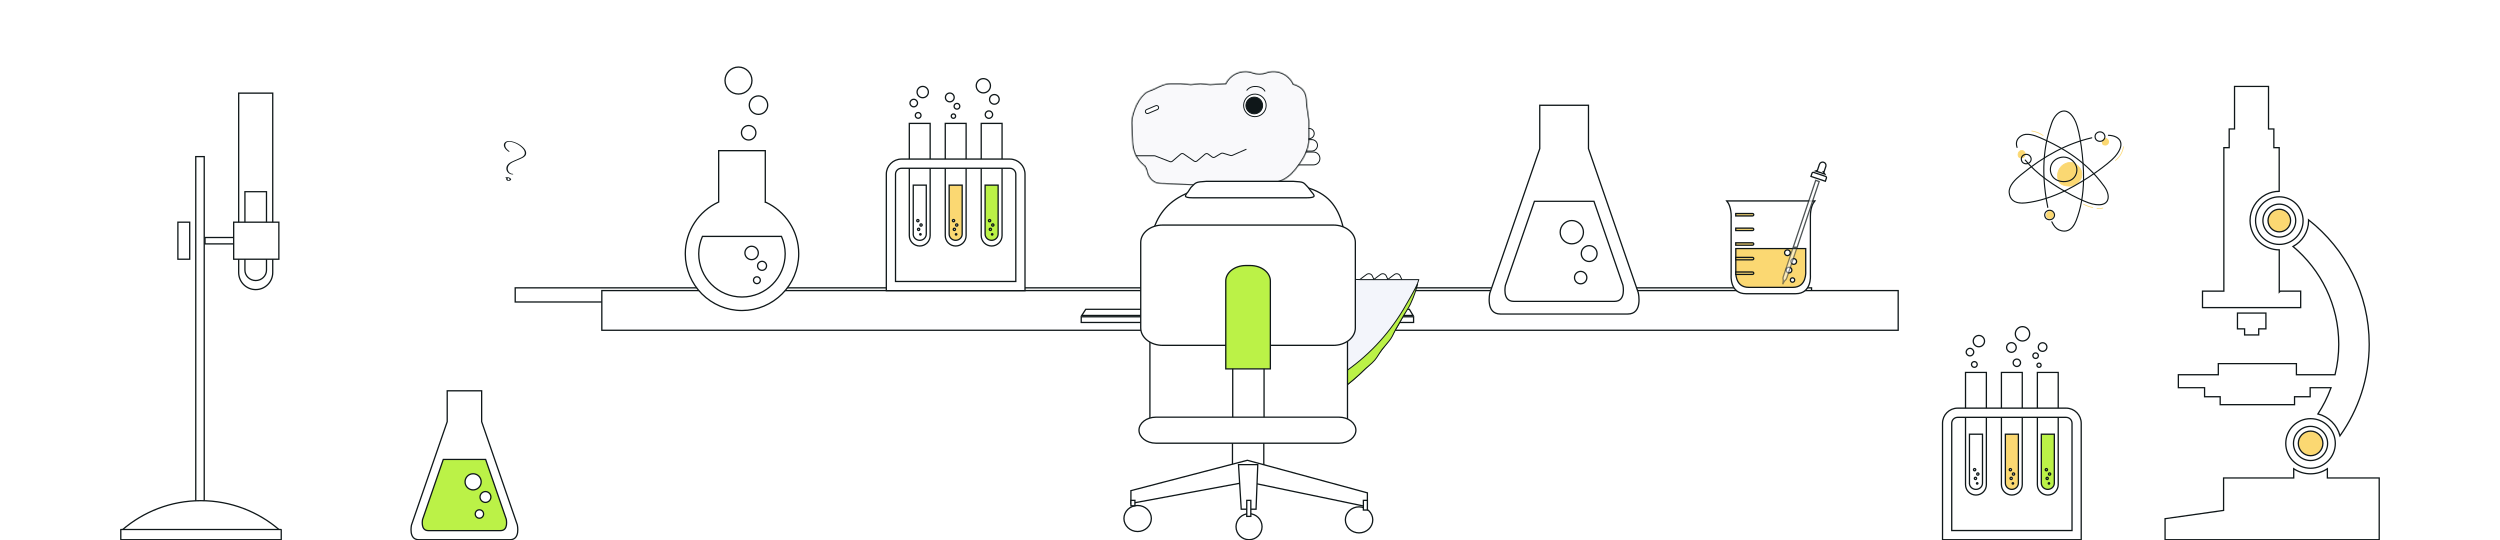 <svg width="1920" height="415" viewBox="0 0 1920 415" fill="none" xmlns="http://www.w3.org/2000/svg">
<path d="M1391.27 221.062V231.927H395.676V221.062H1391.27Z" fill="white" stroke="#0F1719"/>
<path d="M1742.22 66.375V99.052H1746.32V113.415H1750.42V146.938C1746.9 146.945 1743.56 147.774 1740.57 149.256L1739.98 149.562C1732.85 153.339 1728.03 160.841 1728.03 169.445C1728.03 170.286 1728.08 171.129 1728.19 171.922C1729.45 183.13 1738.91 191.88 1750.47 191.899V224.363L1751.23 223.603H1766.92V236.247H1691.52V223.603H1707.92V113.415H1712.02V99.052H1716.12V66.375H1742.22Z" fill="white" stroke="#0F1719"/>
<path d="M1750.51 151.168C1760.59 151.168 1768.77 159.357 1768.77 169.443C1768.77 179.53 1760.59 187.718 1750.51 187.718C1740.44 187.718 1732.26 179.529 1732.26 169.443C1732.26 159.357 1740.44 151.168 1750.51 151.168ZM1750.51 156.785C1743.57 156.785 1737.92 162.502 1737.92 169.443C1737.92 176.386 1743.52 182.049 1750.51 182.049C1757.45 182.049 1763.11 176.44 1763.11 169.443C1763.11 162.449 1757.45 156.785 1750.51 156.785Z" fill="white" stroke="#0F1719"/>
<path d="M1750.51 160.711C1755.31 160.711 1759.18 164.591 1759.18 169.394C1759.18 174.196 1755.31 178.075 1750.51 178.075C1745.72 178.075 1741.84 174.196 1741.84 169.394C1741.84 164.591 1745.72 160.711 1750.51 160.711Z" fill="#FBD872" stroke="#0F1719"/>
<path d="M1740.22 240.434V252.565H1734.69V257.233H1723.85V252.565H1718.37V240.434H1740.22Z" fill="white" stroke="#0F1719"/>
<path d="M1772.97 168.841C1801.3 191.042 1819.55 225.57 1819.55 264.403C1819.55 290.578 1811.22 314.866 1797.12 334.682C1794.93 326.417 1788.43 319.952 1780.17 317.891C1784.12 311.867 1787.43 305.32 1789.98 298.433L1790.22 297.76H1774.2V304.685H1762.21V310.789H1705.1V304.685H1693.11V297.76H1672.97V287.782H1703.66V279.267H1763.64V287.782H1793.28L1793.38 287.4C1795.18 280.027 1796.16 272.344 1796.16 264.403C1796.16 234.203 1782.5 207.244 1761.04 189.299C1768.12 185.506 1773 178.049 1773 169.451C1773 169.24 1772.98 169.035 1772.97 168.841Z" fill="white" stroke="#0F1719"/>
<path d="M1761.57 359.988C1765.28 362.438 1769.7 363.899 1774.49 363.899C1779.28 363.899 1783.74 362.441 1787.42 359.994V367.08H1827.23V414.505H1662.77V398.356L1707.28 392.057L1707.71 391.996V367.08H1761.57V359.988Z" fill="white" stroke="#0F1719"/>
<path d="M1774.49 321.527C1785.03 321.528 1793.52 330.074 1793.52 340.571C1793.52 351.068 1784.98 359.616 1774.49 359.616C1764.01 359.616 1755.47 351.119 1755.47 340.571C1755.47 330.024 1764.01 321.527 1774.49 321.527ZM1774.49 327.452C1767.25 327.452 1761.39 333.319 1761.39 340.571C1761.39 347.823 1767.25 353.691 1774.49 353.691C1781.74 353.691 1787.6 347.823 1787.6 340.571C1787.6 333.319 1781.74 327.452 1774.49 327.452Z" fill="white" stroke="#0F1719"/>
<path d="M1774.54 331.074C1779.75 331.074 1783.99 335.313 1783.99 340.526C1783.99 345.739 1779.75 349.977 1774.54 349.978C1769.34 349.978 1765.1 345.739 1765.1 340.526C1765.1 335.313 1769.34 331.074 1774.54 331.074Z" fill="#FBD872" stroke="#0F1719"/>
<path d="M1525.53 286.039V372.18C1525.53 376.586 1521.96 380.194 1517.53 380.194C1513.09 380.194 1509.52 376.625 1509.52 372.18V286.039H1525.53Z" fill="white" stroke="#0F1719"/>
<path d="M1553.1 286.039V372.18C1553.1 376.586 1549.54 380.194 1545.1 380.194C1540.66 380.194 1537.09 376.625 1537.09 372.18V286.039H1553.1Z" fill="white" stroke="#0F1719"/>
<path d="M1580.71 286.039V372.18C1580.71 376.585 1577.11 380.194 1572.71 380.194C1568.31 380.194 1564.7 376.624 1564.7 372.18V286.039H1580.71Z" fill="white" stroke="#0F1719"/>
<path d="M1503.46 313.449H1586.78C1593.15 313.449 1598.37 318.673 1598.37 325.056V414.505H1491.86V325.056C1491.86 318.673 1497.08 313.449 1503.46 313.449ZM1503.46 320.521C1500.96 320.521 1498.93 322.561 1498.93 325.056V407.435H1591.31V325.056C1591.31 322.561 1589.27 320.521 1586.78 320.521H1503.46Z" fill="white" stroke="#0F1719"/>
<path d="M1522.55 333.465V371.019C1522.55 373.672 1520.33 375.846 1517.52 375.846C1514.9 375.846 1512.79 373.94 1512.53 371.519H1512.54V333.465H1522.55Z" fill="white" stroke="#0F1719"/>
<path d="M1550.12 333.465V371.019C1550.12 373.67 1547.86 375.846 1545.1 375.846C1542.34 375.846 1540.12 373.674 1540.12 371.019V333.465H1550.12Z" fill="#FBD872" stroke="#0F1719"/>
<path d="M1577.73 333.465V371.019C1577.73 373.67 1575.48 375.846 1572.71 375.846C1569.95 375.846 1567.73 373.674 1567.73 371.019V333.465H1577.73Z" fill="#BBF247" stroke="#0F1719"/>
<path d="M1518.49 370.66C1518.82 370.66 1519.08 370.92 1519.08 371.25C1519.08 371.579 1518.82 371.839 1518.49 371.839C1518.16 371.839 1517.9 371.58 1517.9 371.25C1517.9 370.92 1518.16 370.66 1518.49 370.66Z" fill="white" stroke="#0F1719"/>
<path d="M1517.16 366.551C1517.65 366.551 1518.03 366.932 1518.03 367.423C1518.03 367.914 1517.65 368.295 1517.16 368.295C1516.67 368.295 1516.29 367.914 1516.29 367.423C1516.29 366.932 1516.67 366.551 1517.16 366.551Z" fill="white" stroke="#0F1719"/>
<path d="M1518.97 363.195C1519.46 363.195 1519.84 363.576 1519.84 364.067C1519.84 364.558 1519.46 364.939 1518.97 364.939C1518.48 364.939 1518.1 364.558 1518.1 364.067C1518.1 363.576 1518.48 363.196 1518.97 363.195Z" fill="white" stroke="#0F1719"/>
<path d="M1516.51 359.852C1517 359.852 1517.39 360.233 1517.39 360.724C1517.39 361.215 1517 361.596 1516.51 361.596C1516.03 361.595 1515.64 361.215 1515.64 360.724C1515.64 360.233 1516.03 359.852 1516.51 359.852Z" fill="white" stroke="#0F1719"/>
<path d="M1545.9 370.66C1546.23 370.66 1546.49 370.92 1546.49 371.25C1546.49 371.579 1546.23 371.839 1545.9 371.839C1545.58 371.839 1545.31 371.58 1545.31 371.25C1545.31 370.92 1545.58 370.66 1545.9 370.66Z" fill="white" stroke="#0F1719"/>
<path d="M1544.57 366.551C1545.06 366.551 1545.44 366.932 1545.44 367.423C1545.44 367.914 1545.06 368.295 1544.57 368.295C1544.08 368.295 1543.7 367.914 1543.7 367.423C1543.7 366.932 1544.08 366.551 1544.57 366.551Z" fill="white" stroke="#0F1719"/>
<path d="M1546.39 363.195C1546.87 363.195 1547.26 363.576 1547.26 364.067C1547.26 364.558 1546.87 364.939 1546.39 364.939C1545.9 364.939 1545.52 364.558 1545.52 364.067C1545.52 363.576 1545.9 363.196 1546.39 363.195Z" fill="white" stroke="#0F1719"/>
<path d="M1543.97 359.852C1544.46 359.852 1544.84 360.233 1544.84 360.724C1544.84 361.215 1544.46 361.596 1543.97 361.596C1543.48 361.595 1543.1 361.215 1543.1 360.724C1543.1 360.233 1543.48 359.852 1543.97 359.852Z" fill="white" stroke="#0F1719"/>
<path d="M1573.6 370.66C1573.92 370.66 1574.18 370.92 1574.18 371.25C1574.18 371.579 1573.92 371.839 1573.6 371.839C1573.27 371.839 1573.01 371.58 1573.01 371.25C1573.01 370.92 1573.27 370.66 1573.6 370.66Z" fill="#BBF247" stroke="#0F1719"/>
<path d="M1572.23 366.551C1572.71 366.551 1573.1 366.932 1573.1 367.423C1573.1 367.914 1572.71 368.295 1572.23 368.295C1571.74 368.295 1571.36 367.914 1571.36 367.423C1571.36 366.932 1571.74 366.551 1572.23 366.551Z" fill="#BBF247" stroke="#0F1719"/>
<path d="M1574.08 363.195C1574.57 363.195 1574.95 363.576 1574.95 364.067C1574.95 364.558 1574.57 364.939 1574.08 364.939C1573.59 364.939 1573.21 364.558 1573.21 364.067C1573.21 363.576 1573.59 363.196 1574.08 363.195Z" fill="#BBF247" stroke="#0F1719"/>
<path d="M1571.62 359.852C1572.11 359.852 1572.49 360.233 1572.49 360.724C1572.49 361.215 1572.11 361.596 1571.62 361.596C1571.13 361.595 1570.75 361.215 1570.75 360.724C1570.75 360.233 1571.13 359.852 1571.62 359.852Z" fill="#BBF247" stroke="#0F1719"/>
<path d="M1516.31 277.699C1517.53 277.699 1518.51 278.686 1518.51 279.903C1518.51 281.12 1517.53 282.106 1516.31 282.106C1515.1 282.106 1514.11 281.121 1514.11 279.903C1514.11 278.686 1515.1 277.699 1516.31 277.699Z" fill="white" stroke="#0F1719"/>
<path d="M1512.93 267.523C1514.51 267.523 1515.82 268.832 1515.82 270.413C1515.82 271.994 1514.51 273.303 1512.93 273.303C1511.35 273.303 1510.04 271.994 1510.04 270.413C1510.04 268.833 1511.35 267.524 1512.93 267.523Z" fill="white" stroke="#0F1719"/>
<path d="M1519.78 257.633C1522.17 257.633 1524.12 259.588 1524.12 261.976C1524.12 264.363 1522.17 266.317 1519.78 266.317C1517.4 266.317 1515.45 264.363 1515.45 261.976C1515.45 259.588 1517.4 257.633 1519.78 257.633Z" fill="white" stroke="#0F1719"/>
<path d="M1565.98 278.902C1566.87 278.902 1567.58 279.606 1567.58 280.501C1567.58 281.396 1566.87 282.1 1565.98 282.1C1565.09 282.099 1564.38 281.395 1564.38 280.501C1564.38 279.606 1565.09 278.903 1565.98 278.902Z" fill="white" stroke="#0F1719"/>
<path d="M1563.36 271.039C1564.53 271.039 1565.48 271.985 1565.48 273.162C1565.48 274.339 1564.53 275.285 1563.36 275.285C1562.18 275.285 1561.24 274.339 1561.24 273.162C1561.24 271.985 1562.18 271.039 1563.36 271.039Z" fill="white" stroke="#0F1719"/>
<path d="M1568.72 263.242C1570.54 263.242 1572.01 264.713 1572.01 266.535C1572.01 268.358 1570.54 269.829 1568.72 269.829C1566.9 269.829 1565.43 268.358 1565.43 266.535C1565.43 264.713 1566.9 263.242 1568.72 263.242Z" fill="white" stroke="#0F1719"/>
<path d="M1548.92 275.754C1550.5 275.754 1551.77 277.023 1551.77 278.604C1551.77 280.184 1550.5 281.453 1548.92 281.453C1547.35 281.453 1546.08 280.184 1546.08 278.604C1546.08 277.023 1547.35 275.754 1548.92 275.754Z" fill="white" stroke="#0F1719"/>
<path d="M1544.77 263.168C1546.79 263.168 1548.46 264.841 1548.46 266.865C1548.46 268.893 1546.83 270.561 1544.77 270.562C1542.71 270.562 1541.08 268.893 1541.08 266.865C1541.08 264.841 1542.75 263.168 1544.77 263.168Z" fill="white" stroke="#0F1719"/>
<path d="M1553.28 250.859C1556.31 250.859 1558.78 253.339 1558.78 256.372C1558.78 259.405 1556.31 261.885 1553.28 261.885C1550.25 261.885 1547.77 259.405 1547.77 256.372C1547.77 253.339 1550.25 250.86 1553.28 250.859Z" fill="white" stroke="#0F1719"/>
<path d="M369.909 300.137V323.853L369.937 323.932L397.221 402.862L397.292 403.175V403.176C397.292 403.177 397.292 403.178 397.293 403.181C397.294 403.185 397.296 403.193 397.298 403.203C397.302 403.224 397.309 403.255 397.317 403.297C397.334 403.38 397.358 403.505 397.386 403.663C397.44 403.98 397.509 404.435 397.564 404.981C397.675 406.078 397.73 407.527 397.517 408.964C397.302 410.406 396.825 411.79 395.911 412.809C395.012 413.81 393.645 414.51 391.531 414.51H321.795C319.681 414.51 318.314 413.81 317.415 412.809C316.501 411.79 316.024 410.406 315.81 408.964C315.596 407.527 315.651 406.078 315.762 404.981C315.817 404.435 315.886 403.98 315.94 403.663C315.968 403.505 315.992 403.38 316.009 403.297C316.017 403.255 316.024 403.224 316.028 403.203V403.2L343.431 323.932L343.458 323.853V300.137H369.909Z" fill="white" stroke="#0F1719"/>
<path d="M372.955 352.836L388.791 398.714C388.794 398.73 388.8 398.753 388.806 398.784C388.818 398.849 388.837 398.946 388.857 399.07C388.899 399.319 388.952 399.676 388.994 400.105C389.078 400.968 389.117 402.104 388.946 403.229C388.775 404.358 388.4 405.43 387.695 406.215C387.006 406.982 385.956 407.524 384.316 407.524H329.051C327.401 407.524 326.345 406.982 325.654 406.215C324.948 405.431 324.575 404.358 324.406 403.229C324.238 402.105 324.28 400.969 324.367 400.107C324.411 399.678 324.465 399.321 324.508 399.072C324.514 399.039 324.519 399.007 324.524 398.978L324.605 398.745L340.452 352.836H372.955Z" fill="#BBF247" stroke="#0F1719"/>
<path d="M368.192 391.527C369.972 391.527 371.401 392.958 371.401 394.74C371.401 396.53 369.964 397.993 368.192 397.993C366.417 397.993 364.985 396.566 364.984 394.74C364.984 392.921 366.41 391.528 368.192 391.527Z" fill="white" stroke="#0F1719"/>
<path d="M372.828 377.527C375.131 377.527 377.004 379.401 377.004 381.708C377.004 384.009 375.137 385.85 372.828 385.85C370.522 385.849 368.652 383.972 368.652 381.708C368.653 379.439 370.528 377.527 372.828 377.527Z" fill="white" stroke="#0F1719"/>
<path d="M363.355 363.848C366.787 363.848 369.547 366.61 369.547 370.047C369.547 373.445 366.785 376.245 363.355 376.245C359.924 376.245 357.164 373.484 357.164 370.047C357.164 366.61 359.924 363.848 363.355 363.848Z" fill="white" stroke="#0F1719"/>
<path d="M209.461 71.539V209.322C209.461 216.54 203.591 222.415 196.383 222.415C189.175 222.415 183.305 216.54 183.305 209.322V71.539H209.461Z" fill="white" stroke="#0F1719"/>
<path d="M204.662 147.234V207.446C204.662 211.862 200.967 215.448 196.382 215.448C191.796 215.448 188.102 211.862 188.102 207.446V147.234H204.662Z" fill="white" stroke="#0F1719"/>
<path d="M156.841 120.273V404.151H150.344V120.273H156.841Z" fill="white" stroke="#0F1719"/>
<path d="M145.696 170.633V199.076H136.621V170.633H145.696Z" fill="white" stroke="#0F1719"/>
<path d="M185.856 182.402V187.311H157.445V182.402H185.856Z" fill="white" stroke="#0F1719"/>
<path d="M214.163 170.633V199.076H179.467V170.633H214.163Z" fill="white" stroke="#0F1719"/>
<path d="M154.231 384.52C177.318 384.525 198.389 393.007 214.577 406.959H93.892C110.125 393.008 131.193 384.526 154.231 384.52Z" fill="white" stroke="#0F1719"/>
<path d="M215.764 406.66C215.818 406.71 215.872 406.761 215.921 406.805C215.944 406.825 215.966 406.844 215.986 406.861V414.498H92.768V406.684C92.776 406.676 92.784 406.668 92.792 406.66H215.764Z" fill="white" stroke="#0F1719"/>
<path d="M1457.8 223.168V253.645H462.201V223.168H1457.8Z" fill="white" stroke="#0F1719"/>
<path d="M714.36 94.773V180.914C714.36 185.321 710.793 188.929 706.355 188.929C701.916 188.929 698.35 185.36 698.35 180.914V94.773H714.36Z" fill="white" stroke="#0F1719"/>
<path d="M741.972 94.773V180.914C741.972 185.321 738.405 188.929 733.967 188.929C729.527 188.929 725.961 185.36 725.961 180.914V94.773H741.972Z" fill="white" stroke="#0F1719"/>
<path d="M769.587 94.773V180.914C769.587 185.319 765.981 188.928 761.582 188.929C757.181 188.929 753.576 185.358 753.576 180.914V94.773H769.587Z" fill="white" stroke="#0F1719"/>
<path d="M692.286 122.172H775.607C781.982 122.172 787.201 127.396 787.201 133.778V223.228H680.693V133.778C680.693 127.396 685.912 122.172 692.286 122.172ZM692.286 129.243C689.793 129.243 687.756 131.283 687.756 133.778V216.157H780.139V133.778C780.139 131.283 778.101 129.243 775.607 129.243H692.286Z" fill="white" stroke="#0F1719"/>
<path d="M711.379 142.191V179.745C711.379 182.399 709.16 184.572 706.356 184.572C703.731 184.572 701.618 182.666 701.36 180.245H701.374V142.191H711.379Z" fill="white" stroke="#0F1719"/>
<path d="M738.95 142.191V179.745C738.95 182.396 736.694 184.572 733.928 184.572C731.166 184.572 728.945 182.401 728.945 179.745V142.191H738.95Z" fill="#FBD872" stroke="#0F1719"/>
<path d="M766.563 142.191V179.745C766.563 182.396 764.307 184.572 761.541 184.572C758.78 184.572 756.559 182.401 756.559 179.745V142.191H766.563Z" fill="#BBF247" stroke="#0F1719"/>
<path d="M759.484 85.172C761.062 85.172 762.33 86.441 762.33 88.022C762.33 89.602 761.062 90.871 759.484 90.871C757.907 90.871 756.639 89.602 756.639 88.022C756.639 86.441 757.907 85.172 759.484 85.172Z" fill="white" stroke="#0F1719"/>
<path d="M763.677 72.617C765.738 72.617 767.369 74.25 767.369 76.314C767.369 78.342 765.735 80.011 763.677 80.011C761.616 80.011 759.985 78.379 759.984 76.314C759.984 74.249 761.615 72.617 763.677 72.617Z" fill="white" stroke="#0F1719"/>
<path d="M755.212 60.395C758.239 60.395 760.678 62.872 760.678 65.867C760.678 68.9 758.241 71.339 755.212 71.339C752.185 71.339 749.746 68.862 749.746 65.867C749.746 62.872 752.185 60.395 755.212 60.395Z" fill="white" stroke="#0F1719"/>
<path d="M732.235 87.508C733.168 87.508 733.912 88.252 733.912 89.186C733.912 90.121 733.168 90.866 732.235 90.866C731.303 90.866 730.559 90.121 730.559 89.186C730.559 88.252 731.303 87.508 732.235 87.508Z" fill="white" stroke="#0F1719"/>
<path d="M734.936 79.406C736.15 79.406 737.136 80.393 737.136 81.61C737.136 82.828 736.15 83.813 734.936 83.814C733.721 83.814 732.735 82.828 732.734 81.61C732.734 80.393 733.721 79.406 734.936 79.406Z" fill="white" stroke="#0F1719"/>
<path d="M729.454 71.457C731.314 71.457 732.823 72.968 732.823 74.831C732.823 76.694 731.314 78.205 729.454 78.205C727.594 78.205 726.084 76.694 726.084 74.831C726.084 72.968 727.594 71.457 729.454 71.457Z" fill="white" stroke="#0F1719"/>
<path d="M705.146 86.426C706.361 86.426 707.347 87.412 707.347 88.63C707.346 89.847 706.361 90.833 705.146 90.833C703.932 90.833 702.946 89.847 702.945 88.63C702.945 87.412 703.932 86.426 705.146 86.426Z" fill="white" stroke="#0F1719"/>
<path d="M701.759 76.258C703.336 76.258 704.645 77.567 704.646 79.147C704.646 80.728 703.336 82.037 701.759 82.037C700.181 82.037 698.873 80.728 698.873 79.147C698.873 77.567 700.181 76.258 701.759 76.258Z" fill="white" stroke="#0F1719"/>
<path d="M708.651 66.367C711.035 66.367 712.989 68.322 712.989 70.71C712.989 73.098 711.035 75.052 708.651 75.052C706.268 75.052 704.315 73.097 704.314 70.71C704.314 68.322 706.268 66.367 708.651 66.367Z" fill="white" stroke="#0F1719"/>
<path d="M706.877 179.391C707.205 179.391 707.466 179.651 707.466 179.98C707.466 180.31 707.205 180.569 706.877 180.569C706.549 180.569 706.289 180.31 706.289 179.98C706.289 179.651 706.549 179.391 706.877 179.391Z" fill="white" stroke="#0F1719"/>
<path d="M705.509 175.281C705.998 175.281 706.38 175.662 706.38 176.153C706.38 176.644 705.998 177.025 705.509 177.025C705.02 177.025 704.639 176.644 704.639 176.153C704.639 175.662 705.02 175.281 705.509 175.281Z" fill="white" stroke="#0F1719"/>
<path d="M707.362 171.934C707.852 171.934 708.233 172.315 708.233 172.806C708.233 173.297 707.852 173.678 707.362 173.678C706.873 173.678 706.492 173.297 706.492 172.806C706.492 172.315 706.873 171.934 707.362 171.934Z" fill="white" stroke="#0F1719"/>
<path d="M704.903 168.582C705.393 168.582 705.774 168.963 705.774 169.454C705.774 169.945 705.393 170.326 704.903 170.326C704.414 170.326 704.033 169.945 704.033 169.454C704.033 168.963 704.414 168.582 704.903 168.582Z" fill="white" stroke="#0F1719"/>
<path d="M734.29 179.391C734.618 179.391 734.878 179.651 734.878 179.98C734.878 180.31 734.618 180.569 734.29 180.569C733.962 180.569 733.701 180.31 733.701 179.98C733.701 179.651 733.962 179.391 734.29 179.391Z" fill="white" stroke="#0F1719"/>
<path d="M732.958 175.281C733.447 175.281 733.829 175.662 733.829 176.153C733.829 176.644 733.447 177.025 732.958 177.025C732.469 177.025 732.088 176.644 732.088 176.153C732.088 175.662 732.469 175.281 732.958 175.281Z" fill="white" stroke="#0F1719"/>
<path d="M734.772 171.934C735.262 171.934 735.644 172.315 735.644 172.806C735.644 173.297 735.262 173.678 734.772 173.678C734.283 173.678 733.902 173.297 733.902 172.806C733.902 172.315 734.283 171.934 734.772 171.934Z" fill="white" stroke="#0F1719"/>
<path d="M732.313 168.582C732.803 168.582 733.185 168.963 733.185 169.454C733.185 169.945 732.803 170.326 732.313 170.326C731.824 170.326 731.443 169.945 731.443 169.454C731.443 168.963 731.824 168.582 732.313 168.582Z" fill="white" stroke="#0F1719"/>
<path d="M761.982 179.391C762.31 179.391 762.571 179.651 762.571 179.98C762.571 180.31 762.31 180.569 761.982 180.569C761.655 180.569 761.395 180.31 761.395 179.98C761.395 179.651 761.655 179.391 761.982 179.391Z" fill="#BBF247" stroke="#0F1719"/>
<path d="M760.612 175.281C761.102 175.281 761.483 175.662 761.483 176.153C761.483 176.644 761.102 177.025 760.612 177.025C760.123 177.025 759.742 176.644 759.742 176.153C759.742 175.662 760.123 175.281 760.612 175.281Z" fill="#BBF247" stroke="#0F1719"/>
<path d="M762.466 171.934C762.955 171.934 763.337 172.315 763.337 172.806C763.337 173.297 762.955 173.678 762.466 173.678C761.977 173.678 761.596 173.297 761.596 172.806C761.596 172.315 761.977 171.934 762.466 171.934Z" fill="#BBF247" stroke="#0F1719"/>
<path d="M760.007 168.582C760.496 168.582 760.878 168.963 760.878 169.454C760.878 169.945 760.496 170.326 760.007 170.326C759.518 170.326 759.137 169.945 759.137 169.454C759.137 168.963 759.518 168.582 760.007 168.582Z" fill="#BBF247" stroke="#0F1719"/>
<path d="M587.741 115.711V155.339H588.17C603.064 162.262 613.419 177.355 613.419 194.87C613.419 218.968 593.931 238.477 569.86 238.478C545.79 238.478 526.301 218.968 526.301 194.87C526.301 177.317 536.701 162.196 551.647 155.293L551.938 155.158V115.711H587.741Z" fill="white" stroke="#0F1719"/>
<path d="M600.169 181.566C601.958 185.628 603.019 190.135 603.02 194.867C603.02 213.235 588.167 228.104 569.82 228.104C551.474 228.103 536.621 213.235 536.621 194.867C536.621 190.136 537.682 185.666 539.473 181.566H600.169Z" fill="white" stroke="#0F1719"/>
<path d="M574.98 96.41C578.043 96.41 580.526 98.896 580.526 101.963C580.526 105.03 578.043 107.516 574.98 107.517C571.918 107.517 569.434 105.03 569.434 101.963C569.434 98.896 571.918 96.41 574.98 96.41Z" fill="white" stroke="#0F1719"/>
<path d="M582.518 73.66C586.426 73.66 589.596 76.833 589.596 80.747C589.596 84.661 586.426 87.833 582.518 87.833C578.609 87.833 575.44 84.661 575.439 80.747C575.439 76.833 578.609 73.66 582.518 73.66Z" fill="white" stroke="#0F1719"/>
<path d="M567.16 51.504C572.872 51.504 577.503 56.14 577.503 61.859C577.503 67.579 572.872 72.215 567.16 72.215C561.448 72.215 556.817 67.579 556.816 61.859C556.816 56.14 561.448 51.504 567.16 51.504Z" fill="white" stroke="#0F1719"/>
<path d="M581.309 212.559C582.765 212.559 583.952 213.747 583.952 215.206C583.952 216.666 582.765 217.853 581.309 217.854C579.852 217.854 578.664 216.666 578.664 215.206C578.664 213.747 579.852 212.559 581.309 212.559Z" fill="white" stroke="#0F1719"/>
<path d="M585.259 200.699C587.159 200.699 588.709 202.251 588.709 204.154C588.709 206.058 587.159 207.608 585.259 207.608C583.359 207.608 581.809 206.058 581.809 204.154C581.809 202.251 583.359 200.699 585.259 200.699Z" fill="white" stroke="#0F1719"/>
<path d="M577.237 189.117C580.064 189.117 582.381 191.435 582.381 194.267C582.381 197.098 580.064 199.416 577.237 199.416C574.41 199.416 572.094 197.098 572.094 194.267C572.094 191.435 574.41 189.117 577.237 189.117Z" fill="white" stroke="#0F1719"/>
<path d="M1219.95 80.844V114.204L1219.98 114.283L1258.19 224.816L1258.25 225.123V225.125C1258.26 225.127 1258.26 225.129 1258.26 225.133C1258.26 225.14 1258.26 225.151 1258.26 225.165C1258.27 225.195 1258.28 225.24 1258.29 225.299C1258.31 225.417 1258.35 225.591 1258.39 225.814C1258.46 226.261 1258.56 226.9 1258.64 227.667C1258.79 229.206 1258.86 231.245 1258.56 233.272C1258.26 235.304 1257.58 237.28 1256.26 238.741C1254.96 240.186 1253 241.18 1250 241.18H1152.44C1149.44 241.18 1147.48 240.185 1146.18 238.741C1144.86 237.28 1144.18 235.305 1143.88 233.272C1143.57 231.245 1143.65 229.206 1143.8 227.667C1143.88 226.9 1143.98 226.261 1144.05 225.814C1144.09 225.592 1144.12 225.417 1144.15 225.299C1144.16 225.24 1144.17 225.195 1144.18 225.165C1144.18 225.16 1144.18 225.155 1144.18 225.151L1182.5 114.283L1182.53 114.204V80.844H1219.95Z" fill="white" stroke="#0F1719"/>
<path d="M1224.16 154.605L1246.37 218.887C1246.37 218.889 1246.37 218.891 1246.37 218.894C1246.37 218.917 1246.38 218.952 1246.39 218.998C1246.41 219.091 1246.44 219.228 1246.47 219.403C1246.53 219.755 1246.6 220.258 1246.66 220.863C1246.78 222.077 1246.83 223.683 1246.59 225.276C1246.35 226.875 1245.82 228.416 1244.8 229.553C1243.79 230.672 1242.26 231.448 1239.92 231.448H1162.64C1160.29 231.448 1158.76 230.671 1157.75 229.552C1156.72 228.416 1156.19 226.874 1155.95 225.276C1155.71 223.683 1155.77 222.079 1155.9 220.865C1155.96 220.26 1156.03 219.757 1156.09 219.405C1156.11 219.31 1156.13 219.226 1156.14 219.154L1156.22 218.916L1178.44 154.605H1224.16Z" fill="white" stroke="#0F1719"/>
<path d="M1213.96 208.441C1216.58 208.441 1218.7 210.558 1218.7 213.188C1218.7 215.822 1216.58 217.974 1213.96 217.974C1211.33 217.974 1209.22 215.86 1209.22 213.188C1209.22 210.52 1211.33 208.441 1213.96 208.441Z" fill="white" stroke="#0F1719"/>
<path d="M1220.49 188.672C1223.84 188.672 1226.56 191.394 1226.56 194.75C1226.56 198.106 1223.84 200.827 1220.49 200.827C1217.14 200.827 1214.42 198.106 1214.42 194.75C1214.42 191.394 1217.14 188.672 1220.49 188.672Z" fill="white" stroke="#0F1719"/>
<path d="M1207.14 169.379C1212.07 169.379 1216.08 173.391 1216.08 178.321C1216.08 183.251 1212.07 187.265 1207.14 187.265C1202.22 187.265 1198.21 183.251 1198.21 178.321C1198.21 173.391 1202.22 169.379 1207.14 169.379Z" fill="white" stroke="#0F1719"/>
<path d="M1397.32 126.229C1397.8 124.873 1399.25 124.163 1400.6 124.604C1401.87 125.014 1402.6 126.346 1402.3 127.623L1402.22 127.877L1402.22 127.883L1400.88 131.859H1400.31L1400.78 132.622L1401.45 133.704L1398.02 132.494L1397.94 132.465H1397.78L1394.38 131.333L1395.59 130.846L1395.8 130.76L1395.87 130.542L1397.32 126.229Z" fill="white" stroke="#0F1719"/>
<path d="M1391.63 133.019C1391.81 132.528 1392.3 132.268 1392.77 132.369L1392.87 132.395L1402.08 135.495C1402.6 135.689 1402.86 136.226 1402.7 136.73L1401.85 139.194L1390.82 135.477L1391.63 133.019Z" fill="white" stroke="#0F1719"/>
<path d="M1393.77 154.305C1392.13 156.286 1390.38 159.884 1390.38 166.314V211.451L1390.38 211.472V211.479C1390.39 211.484 1390.39 211.494 1390.39 211.507C1390.39 211.532 1390.39 211.57 1390.39 211.621C1390.4 211.723 1390.41 211.875 1390.41 212.069C1390.42 212.458 1390.41 213.016 1390.37 213.687C1390.28 215.03 1390.03 216.811 1389.38 218.583C1388.73 220.355 1387.7 222.098 1386.07 223.398C1384.43 224.694 1382.17 225.579 1378.99 225.579H1340.9C1337.72 225.579 1335.45 224.693 1333.82 223.398C1332.19 222.098 1331.15 220.355 1330.51 218.583C1329.86 216.811 1329.61 215.03 1329.52 213.687C1329.48 213.016 1329.47 212.458 1329.48 212.069C1329.48 211.875 1329.49 211.723 1329.5 211.621C1329.5 211.57 1329.5 211.532 1329.5 211.507C1329.5 211.494 1329.5 211.484 1329.5 211.479C1329.5 211.476 1329.5 211.474 1329.5 211.473V211.472L1329.51 211.451V166.814H1329.55V166.314C1329.55 159.884 1327.8 156.286 1326.16 154.305H1393.77Z" fill="white" stroke="#0F1719"/>
<path d="M1386.79 190.906V208.425L1386.8 208.445C1386.8 208.446 1386.8 208.449 1386.8 208.451C1386.8 208.456 1386.8 208.464 1386.8 208.475C1386.8 208.496 1386.8 208.529 1386.8 208.573C1386.81 208.662 1386.81 208.794 1386.82 208.963C1386.82 209.301 1386.82 209.786 1386.78 210.369C1386.7 211.539 1386.47 213.087 1385.9 214.627C1385.33 216.166 1384.43 217.678 1382.99 218.805C1381.56 219.927 1379.57 220.696 1376.77 220.696H1343.11C1340.31 220.696 1338.31 219.926 1336.88 218.804C1335.44 217.677 1334.54 216.166 1333.97 214.627C1333.4 213.087 1333.18 211.539 1333.1 210.37C1333.06 209.787 1333.06 209.302 1333.07 208.964C1333.07 208.795 1333.08 208.664 1333.08 208.575C1333.09 208.531 1333.09 208.497 1333.09 208.476C1333.09 208.465 1333.09 208.457 1333.09 208.452C1333.09 208.45 1333.09 208.448 1333.09 208.447V208.446L1333.09 208.426V190.906H1386.79Z" fill="#FBD872" stroke="#0F1719"/>
<path d="M1345.98 163.984C1346.47 163.985 1346.89 164.406 1346.89 164.896C1346.89 165.387 1346.47 165.809 1345.98 165.81H1345.48V165.85H1333.05V163.984H1345.98Z" fill="#FBD872" stroke="#0F1719"/>
<path d="M1345.98 175.207C1346.47 175.207 1346.89 175.628 1346.89 176.119C1346.89 176.61 1346.47 177.032 1345.98 177.032H1345.48V177.072H1333.05V175.207H1345.98Z" fill="#FBD872" stroke="#0F1719"/>
<path d="M1345.98 186.469C1346.47 186.469 1346.89 186.89 1346.89 187.381C1346.89 187.872 1346.47 188.294 1345.98 188.294H1345.48V188.334H1333.05V186.469H1345.98Z" fill="#FBD872" stroke="#0F1719"/>
<path d="M1345.98 197.684C1346.47 197.684 1346.89 198.105 1346.89 198.596C1346.89 199.087 1346.47 199.509 1345.98 199.509H1345.48V199.549H1333.05V197.684H1345.98Z" fill="#FBD872" stroke="#0F1719"/>
<path d="M1345.98 208.906C1346.47 208.906 1346.89 209.328 1346.89 209.818C1346.89 210.309 1346.47 210.731 1345.98 210.731H1345.48V210.771H1333.05V208.906H1345.98Z" fill="#FBD872" stroke="#0F1719"/>
<path d="M1376.65 213.383C1377.59 213.383 1378.33 214.127 1378.33 215.062C1378.33 215.996 1377.59 216.741 1376.65 216.741C1375.72 216.741 1374.98 215.997 1374.98 215.062C1374.98 214.127 1375.72 213.383 1376.65 213.383Z" fill="white" stroke="#0F1719"/>
<path d="M1373.96 205.227C1375.17 205.227 1376.16 206.213 1376.16 207.431C1376.16 208.648 1375.17 209.634 1373.96 209.634C1372.74 209.634 1371.75 208.648 1371.75 207.431C1371.75 206.213 1372.74 205.227 1373.96 205.227Z" fill="white" stroke="#0F1719"/>
<path d="M1377.58 198.613C1378.8 198.613 1379.78 199.6 1379.78 200.817C1379.78 202.035 1378.8 203.02 1377.58 203.021C1376.37 203.021 1375.38 202.035 1375.38 200.817C1375.38 199.6 1376.37 198.613 1377.58 198.613Z" fill="white" stroke="#0F1719"/>
<path d="M1372.74 191.906C1373.96 191.906 1374.94 192.893 1374.94 194.11C1374.94 195.327 1373.96 196.313 1372.74 196.313C1371.53 196.313 1370.54 195.328 1370.54 194.11C1370.54 192.893 1371.53 191.906 1372.74 191.906Z" fill="white" stroke="#0F1719"/>
<path opacity="0.74" d="M1395.65 138.903L1395.69 138.946L1395.8 138.983L1397.14 139.43L1392.34 153.644V153.645L1380.2 189.904H1377.19L1389.26 153.963L1394.46 138.498L1395.65 138.903Z" fill="white" stroke="#0F1719"/>
<path opacity="0.5" d="M1379.83 190.855L1372.55 212.553L1372.54 212.574L1372.54 212.575C1372.54 212.576 1372.54 212.577 1372.54 212.578C1372.54 212.581 1372.54 212.586 1372.54 212.593C1372.54 212.606 1372.53 212.626 1372.52 212.651C1372.51 212.703 1372.48 212.779 1372.45 212.872C1372.39 213.059 1372.3 213.312 1372.19 213.581C1372.08 213.851 1371.95 214.129 1371.81 214.366C1371.67 214.612 1371.53 214.776 1371.43 214.859C1370.74 215.375 1369.88 216.468 1369.12 218.32C1369.64 216.398 1369.61 215.027 1369.4 214.2L1369.36 214.068L1369.33 214.04C1369.32 213.905 1369.32 213.728 1369.35 213.514C1369.38 213.238 1369.45 212.939 1369.53 212.657C1369.6 212.377 1369.69 212.123 1369.75 211.938C1369.79 211.847 1369.81 211.773 1369.83 211.723C1369.84 211.698 1369.85 211.678 1369.85 211.665C1369.86 211.659 1369.86 211.654 1369.86 211.651L1369.86 211.648L1369.87 211.634L1369.87 211.62L1376.85 190.855H1379.83Z" fill="white" stroke="#0F1719"/>
<path d="M1082.38 237.535L1085.24 242.266H830.798L833.859 237.535H1082.38Z" fill="white" stroke="#0F1719"/>
<path d="M1085.63 243.285V247.652H830.379V243.285H1085.63Z" fill="white" stroke="#0F1719"/>
<path d="M1049.52 210.802C1051.01 209.701 1053.12 210.225 1053.92 211.89C1054.48 213.04 1055.04 214.248 1055.43 215.167C1055.62 215.621 1055.76 215.993 1055.84 216.249C1055.7 216.266 1055.51 216.289 1055.29 216.317C1054.78 216.382 1054.08 216.474 1053.26 216.585C1051.62 216.806 1049.49 217.1 1047.38 217.395C1045.26 217.689 1043.17 217.984 1041.6 218.205C1040.81 218.316 1040.16 218.407 1039.71 218.472C1039.6 218.487 1039.5 218.5 1039.42 218.512V218.301L1049.52 210.802Z" fill="white" stroke="#0F1719" stroke-width="0.75"/>
<path d="M1060.22 210.802C1061.71 209.701 1063.82 210.225 1064.63 211.89C1065.18 213.04 1065.74 214.248 1066.13 215.167C1066.32 215.621 1066.47 215.993 1066.55 216.249C1066.4 216.266 1066.21 216.289 1065.99 216.317C1065.48 216.382 1064.78 216.474 1063.96 216.585C1062.33 216.806 1060.19 217.1 1058.08 217.395C1055.97 217.689 1053.87 217.984 1052.3 218.205C1051.52 218.316 1050.87 218.407 1050.41 218.472C1050.3 218.487 1050.21 218.5 1050.12 218.512V218.301L1060.22 210.802Z" fill="white" stroke="#0F1719" stroke-width="0.75"/>
<path d="M1070.92 210.802C1072.41 209.701 1074.52 210.225 1075.33 211.89C1075.88 213.04 1076.44 214.248 1076.83 215.167C1077.02 215.621 1077.17 215.993 1077.25 216.249C1077.1 216.266 1076.91 216.289 1076.69 216.317C1076.18 216.382 1075.48 216.474 1074.66 216.585C1073.02 216.806 1070.89 217.1 1068.78 217.395C1066.67 217.689 1064.57 217.984 1063 218.205C1062.22 218.316 1061.56 218.407 1061.11 218.472C1061 218.487 1060.9 218.5 1060.82 218.512V218.301L1070.92 210.802Z" fill="white" stroke="#0F1719" stroke-width="0.75"/>
<path d="M1000.99 178.598C1004.81 199.168 1022.84 214.747 1044.53 214.747H1089.62C1089.62 214.774 1089.61 214.801 1089.6 214.83C1089.49 215.197 1089.32 215.742 1089.1 216.451C1088.64 217.87 1087.93 219.949 1086.92 222.579C1086.16 224.55 1085.24 226.832 1084.13 229.379C1083.22 231.475 1082.18 233.751 1081.01 236.181C1080.01 238.243 1078.92 240.417 1077.72 242.687C1076.76 244.501 1075.73 246.377 1074.64 248.307C1073.85 249.695 1073.03 251.11 1072.16 252.551C1071.11 254.313 1070.03 256.053 1068.91 257.77C1066.41 261.641 1063.75 265.391 1060.97 269.003C1058.99 271.56 1056.95 274.048 1054.84 276.46C1051.68 280.063 1048.38 283.496 1044.94 286.737C1029.33 301.444 1010.82 312.214 990.144 317.045C986.756 317.837 983.31 318.469 979.81 318.933C975.533 319.499 971.173 319.815 966.737 319.863H966.734C966.308 319.871 965.881 319.875 965.45 319.875C962.826 319.875 960.231 319.746 957.673 319.495C954.119 319.147 950.635 318.562 947.236 317.757C942.259 316.578 937.464 314.925 932.902 312.851C930.161 311.604 927.503 310.204 924.94 308.662C922.23 307.032 919.625 305.242 917.14 303.307C898.643 288.905 886.746 266.427 886.746 241.171C886.746 223.57 890.565 206.179 897.939 190.201L903.293 178.598H1000.99Z" fill="#F3F5FB" stroke="#0F1719" stroke-width="0.75"/>
<path d="M1088.76 218.064C1087.89 221.412 1086.34 226.792 1083.22 233.515C1082.45 235.178 1081.39 236.898 1080.24 238.718C1079.09 240.531 1077.85 242.44 1076.76 244.457C1075.36 247.044 1073.83 249.747 1072.16 252.543C1071.37 253.853 1070.77 255.152 1070.17 256.413C1069.57 257.679 1068.96 258.913 1068.14 260.13C1067.2 261.528 1066.04 262.914 1064.85 264.297C1063.67 265.673 1062.45 267.05 1061.41 268.407C1060.39 269.749 1059.49 271.218 1058.59 272.642C1057.69 274.072 1056.79 275.462 1055.72 276.686C1054.45 278.153 1053 279.453 1051.5 280.737C1050.02 282.016 1048.49 283.284 1047.08 284.664C1044.71 286.992 1042.27 289.227 1039.76 291.364C1026.6 302.577 1012.79 311.293 996.348 315.979C993.258 316.859 988.971 317.356 985.714 317.974C983.378 318.417 981.015 318.785 978.627 319.074C974.728 319.547 970.761 319.812 966.731 319.855H966.729C966.57 319.858 966.359 319.906 966.163 319.957C965.955 320.011 965.717 320.082 965.487 320.15C965.254 320.219 965.03 320.286 964.837 320.335C964.632 320.387 964.505 320.409 964.45 320.409C960.662 320.409 957.975 319.608 954.239 319.075C949.815 318.445 945.264 317.887 941.157 316.574C936.467 315.075 932.259 312.717 927.953 310.38C926.612 309.652 925.112 309.035 923.673 308.398C922.222 307.757 920.823 307.091 919.628 306.254C899.325 292.026 886.74 267.856 886.74 241.163C886.74 240.55 886.745 239.936 886.755 239.323C892.127 277.978 925.31 307.734 965.444 307.734C965.879 307.734 966.311 307.73 966.742 307.723L966.741 307.722C1012.02 307.229 1054.16 277.003 1077.47 238.159H1077.48L1077.59 237.977C1081.99 230.62 1085.73 223.839 1088.76 218.064Z" fill="#BBF247" stroke="#0F1719" stroke-width="0.75"/>
<path d="M938.216 233.091C938.168 233.706 938.125 234.323 938.086 234.939C932.464 236.39 926.897 237.531 921.415 238.344C914.487 239.368 907.683 239.884 901.083 239.884C897.769 239.884 894.505 239.754 891.303 239.494H891.304C888.725 239.283 886.335 239.002 884.128 238.676C884.146 238.09 884.17 237.505 884.197 236.918C886.465 237.26 888.933 237.554 891.596 237.768C902.527 238.644 918.454 238.243 938.216 233.091Z" fill="white" stroke="#0F1719" stroke-width="0.75"/>
<path d="M938.947 255.872C939.045 256.453 939.148 257.031 939.259 257.606C933.798 258.998 928.39 260.099 923.063 260.889C916.136 261.913 909.331 262.428 902.731 262.428H902.356V262.43C899.584 262.421 896.847 262.324 894.152 262.134L892.948 262.043C890.571 261.849 888.353 261.592 886.294 261.298C886.146 260.689 886.006 260.078 885.873 259.466C888.13 259.804 890.59 260.098 893.24 260.312C904.004 261.174 919.608 260.798 938.947 255.872Z" fill="white" stroke="#0F1719" stroke-width="0.75"/>
<path d="M979.439 141.359C1003.95 141.178 1017.36 147.359 1024.87 158.441C1032.43 169.586 1034.13 185.8 1034.87 205.958V322.882H883.135V197.234L883.149 195.523C883.456 177.992 888.517 165.143 898.686 156.351C909.2 147.259 925.259 142.428 947.435 141.359H979.439Z" fill="white" stroke="#0F1719"/>
<path d="M991.981 98.656H1005.41C1007.57 98.656 1009.32 100.407 1009.32 102.567C1009.32 104.727 1007.57 106.479 1005.41 106.479H991.981C989.821 106.479 988.07 104.727 988.07 102.567C988.07 100.407 989.821 98.656 991.981 98.656Z" fill="white" stroke="#0F1719" stroke-width="0.75"/>
<path d="M992.472 107.227H1007.43C1009.86 107.227 1011.83 109.195 1011.83 111.623C1011.82 114.051 1009.86 116.019 1007.43 116.019H992.472C990.043 116.018 988.074 114.05 988.074 111.623C988.074 109.195 990.043 107.227 992.472 107.227Z" fill="white" stroke="#0F1719" stroke-width="0.75"/>
<path d="M992.124 116.773H1008.76C1011.48 116.773 1013.69 118.981 1013.69 121.708C1013.69 124.431 1011.48 126.642 1008.76 126.642H992.124C989.401 126.642 987.19 124.435 987.189 121.708C987.189 118.985 989.397 116.773 992.124 116.773Z" fill="white" stroke="#0F1719" stroke-width="0.75"/>
<mask id="path-121-inside-1_8662_7780" fill="white">
<path d="M993.366 64.53C993.289 64.369 993.213 64.212 993.132 64.055C993.132 64.055 993.125 64.044 993.125 64.04C993.067 63.929 993.006 63.818 992.948 63.706C992.914 63.645 992.883 63.584 992.849 63.523C992.791 63.415 992.73 63.312 992.669 63.205C992.63 63.14 992.596 63.078 992.558 63.013C992.496 62.91 992.431 62.81 992.37 62.711C992.328 62.645 992.289 62.58 992.247 62.519C992.182 62.423 992.117 62.324 992.052 62.228C992.01 62.163 991.964 62.098 991.922 62.032C991.857 61.941 991.788 61.849 991.723 61.757C991.677 61.692 991.627 61.627 991.581 61.561C991.512 61.473 991.443 61.385 991.374 61.293C991.324 61.228 991.274 61.163 991.221 61.102C991.152 61.014 991.079 60.929 991.01 60.845C990.956 60.78 990.903 60.719 990.849 60.654C990.776 60.569 990.704 60.489 990.631 60.408C990.573 60.343 990.516 60.282 990.458 60.221C990.386 60.14 990.309 60.064 990.236 59.987C990.175 59.926 990.117 59.864 990.056 59.803C989.98 59.727 989.903 59.654 989.826 59.577C989.765 59.516 989.7 59.455 989.639 59.397C989.562 59.324 989.485 59.252 989.405 59.182C989.34 59.121 989.275 59.064 989.21 59.006C989.129 58.937 989.053 58.868 988.972 58.8C988.903 58.742 988.834 58.685 988.765 58.627C988.685 58.562 988.604 58.497 988.524 58.432C988.455 58.374 988.382 58.321 988.309 58.263C988.229 58.202 988.145 58.137 988.06 58.075C987.988 58.022 987.911 57.968 987.838 57.915C987.754 57.853 987.67 57.796 987.585 57.738C987.509 57.685 987.432 57.635 987.356 57.585C987.271 57.528 987.187 57.474 987.099 57.42C987.019 57.371 986.942 57.321 986.861 57.271C986.777 57.217 986.689 57.168 986.601 57.114C986.521 57.064 986.436 57.018 986.356 56.972C986.268 56.922 986.18 56.873 986.092 56.827C986.007 56.781 985.923 56.735 985.839 56.693C985.751 56.647 985.663 56.601 985.574 56.555C985.486 56.513 985.402 56.471 985.314 56.428C985.226 56.386 985.134 56.344 985.046 56.302C984.958 56.26 984.866 56.221 984.778 56.183C984.686 56.145 984.598 56.103 984.506 56.068C984.414 56.03 984.322 55.995 984.23 55.957C984.138 55.923 984.05 55.884 983.958 55.85C983.862 55.815 983.77 55.781 983.674 55.746C983.583 55.716 983.491 55.681 983.399 55.651C983.303 55.62 983.203 55.589 983.108 55.559C983.016 55.528 982.924 55.501 982.832 55.474C982.732 55.444 982.633 55.417 982.533 55.39C982.441 55.363 982.349 55.337 982.257 55.314C982.154 55.287 982.054 55.264 981.951 55.241C981.859 55.218 981.767 55.195 981.675 55.176C981.568 55.153 981.464 55.134 981.357 55.111C981.265 55.092 981.173 55.072 981.081 55.057C980.974 55.038 980.863 55.019 980.752 55.003C980.66 54.988 980.572 54.973 980.48 54.961C980.365 54.946 980.25 54.931 980.135 54.915C980.047 54.904 979.959 54.892 979.871 54.881C979.748 54.869 979.625 54.858 979.507 54.846C979.422 54.839 979.342 54.831 979.258 54.823C979.12 54.812 978.986 54.808 978.848 54.8C978.779 54.8 978.71 54.793 978.641 54.789C978.434 54.781 978.223 54.777 978.017 54.777C977.783 54.777 977.549 54.785 977.319 54.793C977.247 54.793 977.174 54.8 977.101 54.804C976.94 54.812 976.779 54.823 976.622 54.835C976.542 54.843 976.461 54.85 976.377 54.858C976.22 54.873 976.067 54.888 975.914 54.908C975.837 54.915 975.764 54.927 975.688 54.934C975.5 54.961 975.308 54.988 975.125 55.023C975.09 55.03 975.052 55.034 975.017 55.042C974.795 55.08 974.573 55.126 974.355 55.176C974.293 55.187 974.232 55.203 974.175 55.218C974.014 55.256 973.857 55.294 973.7 55.337C973.623 55.356 973.55 55.375 973.477 55.398C973.332 55.44 973.186 55.482 973.041 55.524C972.968 55.547 972.899 55.566 972.826 55.589C972.661 55.643 972.501 55.697 972.336 55.754C972.298 55.77 972.259 55.781 972.221 55.792C968.976 56.972 965.414 56.972 962.169 55.792C962.166 55.792 962.158 55.792 962.154 55.789C961.94 55.712 961.721 55.635 961.499 55.566C961.476 55.559 961.453 55.551 961.43 55.547C961.346 55.52 961.258 55.494 961.173 55.471C961.143 55.463 961.108 55.452 961.078 55.444C961.001 55.421 960.921 55.398 960.84 55.379C960.806 55.371 960.775 55.36 960.741 55.352C960.656 55.329 960.572 55.31 960.492 55.287C960.465 55.279 960.438 55.272 960.411 55.268C960.189 55.214 959.963 55.164 959.737 55.118C959.706 55.111 959.676 55.107 959.645 55.099C959.565 55.084 959.48 55.069 959.4 55.053C959.362 55.045 959.323 55.038 959.285 55.034C959.208 55.023 959.132 55.007 959.055 54.996C959.017 54.988 958.979 54.984 958.936 54.977C958.856 54.965 958.775 54.954 958.695 54.942C958.661 54.938 958.626 54.931 958.595 54.927C958.366 54.896 958.136 54.873 957.906 54.85C957.871 54.85 957.833 54.843 957.799 54.843C957.718 54.835 957.638 54.831 957.557 54.823C957.515 54.823 957.473 54.819 957.431 54.816C957.354 54.812 957.278 54.808 957.205 54.804C957.163 54.804 957.121 54.8 957.079 54.797C956.998 54.797 956.918 54.789 956.837 54.789C956.799 54.789 956.764 54.789 956.726 54.789C956.607 54.789 956.492 54.785 956.374 54.785C953.554 54.785 950.894 55.474 948.555 56.693C945.42 58.326 942.86 60.912 941.258 64.067L929.387 64.77L921.851 64.067L914.572 64.77L906.78 64.067H899.244C894.427 64.067 890.774 66.028 886.732 68.03C884.346 69.211 881.238 69.862 879.26 71.603C875.553 74.866 873.074 79.022 871.312 83.734C870.08 87.031 868.982 90.601 868.982 94.328L869.535 107.141C869.535 112.713 870.77 118.039 873.979 122.437C875.452 124.456 877.224 126.273 879.26 127.819L880.498 130.549C881.319 134.716 883.221 138.074 886.732 140.03C888.768 141.165 891.959 141.215 894.424 141.215L906.78 141.805L926.127 142.697L969.683 141.215C975.042 141.215 980.492 140.616 985.046 138.487C990.697 135.845 994.577 131.163 998.128 126.104C1002.17 120.347 1005.5 113.927 1005.5 106.36V105.69V92.88L1003.76 80.178C1003.76 74.937 1002.98 70.178 999.086 67.259C997.408 66.001 995.474 65.064 993.377 64.541L993.366 64.53Z"/>
</mask>
<path d="M993.366 64.53C993.289 64.369 993.213 64.212 993.132 64.055C993.132 64.055 993.125 64.044 993.125 64.04C993.067 63.929 993.006 63.818 992.948 63.706C992.914 63.645 992.883 63.584 992.849 63.523C992.791 63.415 992.73 63.312 992.669 63.205C992.63 63.14 992.596 63.078 992.558 63.013C992.496 62.91 992.431 62.81 992.37 62.711C992.328 62.645 992.289 62.58 992.247 62.519C992.182 62.423 992.117 62.324 992.052 62.228C992.01 62.163 991.964 62.098 991.922 62.032C991.857 61.941 991.788 61.849 991.723 61.757C991.677 61.692 991.627 61.627 991.581 61.561C991.512 61.473 991.443 61.385 991.374 61.293C991.324 61.228 991.274 61.163 991.221 61.102C991.152 61.014 991.079 60.929 991.01 60.845C990.956 60.78 990.903 60.719 990.849 60.654C990.776 60.569 990.704 60.489 990.631 60.408C990.573 60.343 990.516 60.282 990.458 60.221C990.386 60.14 990.309 60.064 990.236 59.987C990.175 59.926 990.117 59.864 990.056 59.803C989.98 59.727 989.903 59.654 989.826 59.577C989.765 59.516 989.7 59.455 989.639 59.397C989.562 59.324 989.485 59.252 989.405 59.182C989.34 59.121 989.275 59.064 989.21 59.006C989.129 58.937 989.053 58.868 988.972 58.8C988.903 58.742 988.834 58.685 988.765 58.627C988.685 58.562 988.604 58.497 988.524 58.432C988.455 58.374 988.382 58.321 988.309 58.263C988.229 58.202 988.145 58.137 988.06 58.075C987.988 58.022 987.911 57.968 987.838 57.915C987.754 57.853 987.67 57.796 987.585 57.738C987.509 57.685 987.432 57.635 987.356 57.585C987.271 57.528 987.187 57.474 987.099 57.42C987.019 57.371 986.942 57.321 986.861 57.271C986.777 57.217 986.689 57.168 986.601 57.114C986.521 57.064 986.436 57.018 986.356 56.972C986.268 56.922 986.18 56.873 986.092 56.827C986.007 56.781 985.923 56.735 985.839 56.693C985.751 56.647 985.663 56.601 985.574 56.555C985.486 56.513 985.402 56.471 985.314 56.428C985.226 56.386 985.134 56.344 985.046 56.302C984.958 56.26 984.866 56.221 984.778 56.183C984.686 56.145 984.598 56.103 984.506 56.068C984.414 56.03 984.322 55.995 984.23 55.957C984.138 55.923 984.05 55.884 983.958 55.85C983.862 55.815 983.77 55.781 983.674 55.746C983.583 55.716 983.491 55.681 983.399 55.651C983.303 55.62 983.203 55.589 983.108 55.559C983.016 55.528 982.924 55.501 982.832 55.474C982.732 55.444 982.633 55.417 982.533 55.39C982.441 55.363 982.349 55.337 982.257 55.314C982.154 55.287 982.054 55.264 981.951 55.241C981.859 55.218 981.767 55.195 981.675 55.176C981.568 55.153 981.464 55.134 981.357 55.111C981.265 55.092 981.173 55.072 981.081 55.057C980.974 55.038 980.863 55.019 980.752 55.003C980.66 54.988 980.572 54.973 980.48 54.961C980.365 54.946 980.25 54.931 980.135 54.915C980.047 54.904 979.959 54.892 979.871 54.881C979.748 54.869 979.625 54.858 979.507 54.846C979.422 54.839 979.342 54.831 979.258 54.823C979.12 54.812 978.986 54.808 978.848 54.8C978.779 54.8 978.71 54.793 978.641 54.789C978.434 54.781 978.223 54.777 978.017 54.777C977.783 54.777 977.549 54.785 977.319 54.793C977.247 54.793 977.174 54.8 977.101 54.804C976.94 54.812 976.779 54.823 976.622 54.835C976.542 54.843 976.461 54.85 976.377 54.858C976.22 54.873 976.067 54.888 975.914 54.908C975.837 54.915 975.764 54.927 975.688 54.934C975.5 54.961 975.308 54.988 975.125 55.023C975.09 55.03 975.052 55.034 975.017 55.042C974.795 55.08 974.573 55.126 974.355 55.176C974.293 55.187 974.232 55.203 974.175 55.218C974.014 55.256 973.857 55.294 973.7 55.337C973.623 55.356 973.55 55.375 973.477 55.398C973.332 55.44 973.186 55.482 973.041 55.524C972.968 55.547 972.899 55.566 972.826 55.589C972.661 55.643 972.501 55.697 972.336 55.754C972.298 55.77 972.259 55.781 972.221 55.792C968.976 56.972 965.414 56.972 962.169 55.792C962.166 55.792 962.158 55.792 962.154 55.789C961.94 55.712 961.721 55.635 961.499 55.566C961.476 55.559 961.453 55.551 961.43 55.547C961.346 55.52 961.258 55.494 961.173 55.471C961.143 55.463 961.108 55.452 961.078 55.444C961.001 55.421 960.921 55.398 960.84 55.379C960.806 55.371 960.775 55.36 960.741 55.352C960.656 55.329 960.572 55.31 960.492 55.287C960.465 55.279 960.438 55.272 960.411 55.268C960.189 55.214 959.963 55.164 959.737 55.118C959.706 55.111 959.676 55.107 959.645 55.099C959.565 55.084 959.48 55.069 959.4 55.053C959.362 55.045 959.323 55.038 959.285 55.034C959.208 55.023 959.132 55.007 959.055 54.996C959.017 54.988 958.979 54.984 958.936 54.977C958.856 54.965 958.775 54.954 958.695 54.942C958.661 54.938 958.626 54.931 958.595 54.927C958.366 54.896 958.136 54.873 957.906 54.85C957.871 54.85 957.833 54.843 957.799 54.843C957.718 54.835 957.638 54.831 957.557 54.823C957.515 54.823 957.473 54.819 957.431 54.816C957.354 54.812 957.278 54.808 957.205 54.804C957.163 54.804 957.121 54.8 957.079 54.797C956.998 54.797 956.918 54.789 956.837 54.789C956.799 54.789 956.764 54.789 956.726 54.789C956.607 54.789 956.492 54.785 956.374 54.785C953.554 54.785 950.894 55.474 948.555 56.693C945.42 58.326 942.86 60.912 941.258 64.067L929.387 64.77L921.851 64.067L914.572 64.77L906.78 64.067H899.244C894.427 64.067 890.774 66.028 886.732 68.03C884.346 69.211 881.238 69.862 879.26 71.603C875.553 74.866 873.074 79.022 871.312 83.734C870.08 87.031 868.982 90.601 868.982 94.328L869.535 107.141C869.535 112.713 870.77 118.039 873.979 122.437C875.452 124.456 877.224 126.273 879.26 127.819L880.498 130.549C881.319 134.716 883.221 138.074 886.732 140.03C888.768 141.165 891.959 141.215 894.424 141.215L906.78 141.805L926.127 142.697L969.683 141.215C975.042 141.215 980.492 140.616 985.046 138.487C990.697 135.845 994.577 131.163 998.128 126.104C1002.17 120.347 1005.5 113.927 1005.5 106.36V105.69V92.88L1003.76 80.178C1003.76 74.937 1002.98 70.178 999.086 67.259C997.408 66.001 995.474 65.064 993.377 64.541L993.366 64.53Z" fill="#F9F9FB" stroke="#0F1719" stroke-width="1.5" mask="url(#path-121-inside-1_8662_7780)"/>
<path d="M955.336 78.926C956.446 74.276 961.116 71.404 965.766 72.514C970.417 73.624 973.288 78.294 972.179 82.945C971.069 87.596 966.398 90.466 961.748 89.356C957.097 88.247 954.227 83.577 955.336 78.926Z" fill="white" stroke="#0F1719" stroke-width="0.75"/>
<path d="M956.948 79.974C957.519 76.479 960.815 74.108 964.31 74.679C967.805 75.25 970.176 78.545 969.606 82.04C969.035 85.536 965.74 87.907 962.244 87.337C958.749 86.766 956.377 83.47 956.948 79.974Z" fill="#0F1719" stroke="#0F1719" stroke-width="0.75"/>
<path d="M887.587 81.182C888.401 80.837 889.341 81.217 889.685 82.029C890.007 82.792 889.695 83.666 888.985 84.056L888.838 84.127L881.881 87.08C881.676 87.167 881.465 87.207 881.258 87.207C880.672 87.207 880.115 86.885 879.836 86.345L879.783 86.233C879.439 85.42 879.819 84.48 880.631 84.136L887.587 81.182Z" fill="white" stroke="#0F1719" stroke-width="0.75"/>
<path d="M971.435 69.987C969.295 65.797 960.981 64.853 957.61 69.306" stroke="#0F1719" stroke-width="0.75" stroke-linecap="round"/>
<path d="M957.018 114.676L946.408 119.331C945.986 119.516 945.511 119.544 945.07 119.411L939.287 117.66C938.765 117.502 938.2 117.572 937.732 117.853L933.039 120.667C932.367 121.069 931.52 121.028 930.891 120.562L927.877 118.327C927.154 117.791 926.157 117.824 925.472 118.407L919.379 123.582C918.713 124.148 917.751 124.197 917.031 123.703L909.092 118.252C908.37 117.757 907.405 117.808 906.739 118.377L900.413 123.788C899.871 124.252 899.118 124.379 898.453 124.121L887.212 119.749C886.989 119.662 886.751 119.618 886.511 119.618H872.635" stroke="#0F1719" stroke-width="0.75" stroke-linecap="round"/>
<path d="M993.229 139.258C995.343 139.396 996.861 139.495 998.021 139.632C999.184 139.769 999.948 139.939 1000.56 140.202C1001.17 140.462 1001.66 140.826 1002.26 141.399C1002.86 141.983 1003.54 142.742 1004.54 143.806L1007.18 147.303L1007.2 147.321L1007.21 147.339C1008.03 148.233 1008.62 148.982 1008.94 149.599C1009.27 150.227 1009.27 150.587 1009.14 150.812C1009 151.064 1008.6 151.361 1007.64 151.579C1006.7 151.792 1005.34 151.904 1003.47 151.904H916.049C914.181 151.904 912.838 151.792 911.919 151.58C910.975 151.362 910.609 151.069 910.487 150.828C910.375 150.605 910.382 150.239 910.723 149.602C911.055 148.98 911.639 148.228 912.429 147.332L912.453 147.305L912.473 147.273L914.561 144.058C916.63 141.895 917.516 140.897 918.902 140.31C920.317 139.71 922.267 139.537 926.524 139.258H993.229Z" fill="white" stroke="#0F1719"/>
<path d="M966.024 255.781V340.86H951.508V255.781H966.024Z" fill="#BBF247" stroke="#0F1719"/>
<path d="M970.601 339.098V356.993H946.535V339.098H970.601Z" fill="white" stroke="#0F1719"/>
<path d="M1050.15 378.503V389.209L958.073 370.085L957.977 370.065L957.88 370.083L868.545 386.64V376.812L957.968 353.497L1050.15 378.503Z" fill="white" stroke="#0F1719"/>
<path d="M873.706 388.215C879.525 388.215 884.228 392.721 884.229 398.212C884.229 403.703 879.525 408.21 873.706 408.21C867.887 408.21 863.184 403.703 863.184 398.212C863.184 392.721 867.887 388.215 873.706 388.215Z" fill="white" stroke="#0F1719"/>
<path d="M959.259 394.508C964.765 394.508 969.257 398.991 969.257 404.505C969.257 410.064 964.767 414.503 959.259 414.503C953.752 414.503 949.262 410.018 949.262 404.505C949.262 398.992 953.753 394.508 959.259 394.508Z" fill="white" stroke="#0F1719"/>
<path d="M1043.76 389.262C1049.58 389.262 1054.29 393.768 1054.29 399.259C1054.29 404.795 1049.59 409.257 1043.76 409.257C1037.95 409.257 1033.24 404.75 1033.24 399.259C1033.24 393.768 1037.95 389.262 1043.76 389.262Z" fill="white" stroke="#0F1719"/>
<path d="M965.978 356.832L964.642 391.062H953.264L951.17 356.832H965.978Z" fill="white" stroke="#0F1719"/>
<path d="M871.624 384.277V388.442H868.545V384.277H871.624Z" fill="white" stroke="#0F1719"/>
<path d="M1050.15 384.277V391.711H1047.07V384.277H1050.15Z" fill="white" stroke="#0F1719"/>
<path d="M960.635 384.277V396.595H957.51V384.277H960.635Z" fill="white" stroke="#0F1719"/>
<path d="M970.8 256.828V328.261H946.734V256.828H970.8Z" fill="white" stroke="#0F1719"/>
<path d="M887.77 320.387H1028.3C1035.62 320.387 1041.32 324.994 1041.32 330.379C1041.32 335.803 1035.62 340.371 1028.3 340.371H887.77C880.449 340.371 874.748 335.803 874.748 330.379C874.748 324.994 880.45 320.387 887.77 320.387Z" fill="white" stroke="#0F1719"/>
<path d="M892.901 172.848H1024.08C1033.49 172.848 1040.9 178.897 1040.9 186.189V251.886C1040.9 259.138 1033.49 265.228 1024.08 265.228H892.901C883.532 265.228 876.076 259.177 876.076 251.886V186.189C876.076 178.937 883.488 172.848 892.901 172.848Z" fill="white" stroke="#0F1719"/>
<path d="M956.841 203.926H960.187C968.837 203.926 975.637 209.342 975.637 215.774V283.312H941.391V215.774C941.391 209.342 948.19 203.926 956.841 203.926Z" fill="#BBF247" stroke="#0F1719"/>
<g filter="url(#filter0_d_8662_7780)">
<path d="M1587.15 120.835C1583.81 120.625 1580.42 122.18 1578.39 124.844C1576.36 127.508 1575.78 131.199 1576.87 134.361C1577.24 135.402 1577.79 136.405 1578.62 137.129C1579.24 137.675 1580.01 138.042 1580.79 138.327C1583.34 139.256 1586.22 139.353 1588.77 138.417C1591.31 137.48 1593.49 135.477 1594.46 132.944C1595.43 130.409 1595.11 127.381 1593.5 125.201C1591.76 122.856 1589.07 120.96 1587.15 120.837V120.835Z" fill="#FBD872"/>
<path d="M1584.98 139.36C1583.55 139.36 1582.1 139.104 1580.69 138.593C1579.72 138.24 1579 137.841 1578.43 137.341C1577.64 136.661 1577.03 135.689 1576.6 134.449C1575.46 131.173 1576.06 127.422 1578.16 124.661C1580.25 121.9 1583.71 120.323 1587.17 120.539C1589.14 120.664 1591.9 122.546 1593.73 125.018C1595.36 127.216 1595.75 130.365 1594.73 133.039C1593.76 135.58 1591.56 137.69 1588.87 138.68C1587.63 139.132 1586.32 139.36 1584.98 139.36ZM1586.56 121.101C1583.52 121.101 1580.46 122.596 1578.62 125.012C1576.67 127.58 1576.09 131.208 1577.15 134.257C1577.54 135.399 1578.1 136.29 1578.81 136.901C1579.33 137.353 1579.99 137.716 1580.89 138.045C1583.45 138.977 1586.28 139.009 1588.66 138.134C1591.21 137.2 1593.27 135.217 1594.18 132.831C1595.14 130.337 1594.78 127.408 1593.26 125.365C1591.55 123.056 1588.91 121.231 1587.13 121.12C1586.94 121.108 1586.75 121.103 1586.56 121.103L1586.56 121.101Z" fill="#FBD872"/>
</g>
<g filter="url(#filter1_d_8662_7780)">
<path d="M1613.57 102.115C1612.58 102.048 1611.58 102.544 1610.98 103.393C1610.38 104.242 1610.2 105.42 1610.53 106.426C1610.64 106.757 1610.8 107.078 1611.04 107.308C1611.23 107.483 1611.46 107.6 1611.69 107.691C1612.44 107.987 1613.3 108.018 1614.05 107.719C1614.8 107.421 1615.45 106.783 1615.73 105.973C1616.02 105.166 1615.93 104.2 1615.45 103.504C1614.93 102.756 1614.14 102.151 1613.57 102.113V102.115Z" fill="#FBD872"/>
</g>
<path d="M1553.06 115.514C1552.07 115.446 1551.06 115.942 1550.46 116.791C1549.86 117.64 1549.69 118.818 1550.01 119.824C1550.12 120.155 1550.28 120.477 1550.53 120.707C1550.72 120.881 1550.94 120.998 1551.18 121.089C1551.93 121.385 1552.78 121.417 1553.54 121.117C1554.29 120.82 1554.93 120.181 1555.22 119.372C1555.51 118.564 1555.41 117.599 1554.94 116.902C1554.42 116.155 1553.63 115.55 1553.06 115.512V115.514Z" fill="#FBD872"/>
<path d="M1552.41 121.599C1551.97 121.599 1551.51 121.512 1551.07 121.339C1550.76 121.216 1550.52 121.075 1550.33 120.899C1550.08 120.659 1549.88 120.32 1549.74 119.893C1549.38 118.792 1549.57 117.531 1550.23 116.603C1550.89 115.664 1551.98 115.127 1553.08 115.202C1553.73 115.246 1554.59 115.871 1555.18 116.718C1555.69 117.467 1555.82 118.54 1555.5 119.449C1555.19 120.312 1554.5 121.03 1553.64 121.367C1553.25 121.522 1552.84 121.599 1552.42 121.599H1552.41ZM1552.88 115.778C1552.05 115.778 1551.21 116.222 1550.7 116.938C1550.16 117.709 1550 118.798 1550.29 119.715C1550.4 120.046 1550.55 120.302 1550.73 120.474C1550.87 120.599 1551.04 120.702 1551.28 120.798C1551.99 121.075 1552.77 121.085 1553.43 120.825C1554.13 120.548 1554.69 119.961 1554.95 119.255C1555.21 118.517 1555.11 117.65 1554.7 117.049C1554.23 116.371 1553.5 115.815 1553.04 115.783C1552.99 115.779 1552.93 115.778 1552.88 115.778Z" fill="#FBD872"/>
<path d="M1574.89 162.057C1573.9 161.989 1572.89 162.485 1572.3 163.334C1571.7 164.183 1571.52 165.361 1571.85 166.367C1571.95 166.698 1572.12 167.019 1572.36 167.25C1572.55 167.424 1572.78 167.541 1573.01 167.632C1573.76 167.928 1574.61 167.96 1575.37 167.66C1576.12 167.363 1576.77 166.724 1577.05 165.915C1577.34 165.107 1577.25 164.141 1576.77 163.445C1576.25 162.698 1575.46 162.093 1574.89 162.055V162.057Z" fill="#FBD872"/>
<path d="M1574.24 168.161C1573.79 168.161 1573.33 168.074 1572.89 167.902C1572.58 167.779 1572.35 167.638 1572.16 167.461C1571.9 167.221 1571.7 166.882 1571.56 166.456C1571.21 165.355 1571.4 164.093 1572.05 163.165C1572.71 162.227 1573.81 161.689 1574.9 161.765C1575.55 161.808 1576.42 162.433 1577 163.28C1577.52 164.03 1577.64 165.103 1577.32 166.011C1577.01 166.874 1576.32 167.592 1575.47 167.929C1575.08 168.084 1574.66 168.161 1574.24 168.161H1574.24ZM1574.71 162.34C1573.87 162.34 1573.03 162.784 1572.53 163.5C1571.98 164.272 1571.82 165.361 1572.12 166.277C1572.22 166.608 1572.37 166.864 1572.56 167.037C1572.69 167.162 1572.87 167.265 1573.11 167.36C1573.82 167.638 1574.6 167.648 1575.25 167.388C1575.95 167.11 1576.52 166.523 1576.77 165.817C1577.03 165.079 1576.94 164.212 1576.52 163.611C1576.05 162.933 1575.32 162.378 1574.86 162.346C1574.81 162.342 1574.76 162.34 1574.71 162.34Z" fill="#FBD872"/>
<path d="M1569.11 104.35C1569.06 104.35 1569 104.332 1568.94 104.296C1566.41 102.499 1563.44 101.325 1560.35 100.903C1560.2 100.881 1560.08 100.734 1560.11 100.575C1560.13 100.417 1560.27 100.304 1560.43 100.327C1563.61 100.764 1566.67 101.972 1569.28 103.822C1569.41 103.915 1569.44 104.096 1569.35 104.229C1569.29 104.308 1569.2 104.352 1569.11 104.352L1569.11 104.35Z" fill="#FBD872"/>
<path d="M1607.29 159.719C1607.27 159.719 1607.25 159.717 1607.22 159.713C1604.72 159.162 1602.29 158.285 1600.01 157.109C1599.87 157.035 1599.82 156.859 1599.89 156.716C1599.96 156.573 1600.14 156.518 1600.28 156.591C1602.52 157.743 1604.9 158.602 1607.35 159.144C1607.51 159.177 1607.61 159.334 1607.57 159.491C1607.54 159.626 1607.42 159.719 1607.29 159.719H1607.29Z" fill="#FBD872"/>
<path d="M1624.64 123.503C1624.55 123.503 1624.47 123.463 1624.41 123.388C1624.31 123.261 1624.34 123.076 1624.46 122.979C1627.74 120.492 1629.95 116.729 1630.53 112.657C1630.55 112.499 1630.7 112.386 1630.86 112.409C1631.02 112.431 1631.13 112.58 1631.1 112.739C1630.51 116.963 1628.21 120.865 1624.82 123.443C1624.77 123.483 1624.7 123.503 1624.64 123.503Z" fill="#FBD872"/>
<path d="M1612.34 160.488C1611.68 160.488 1611.02 160.412 1610.37 160.259C1610.22 160.222 1610.12 160.065 1610.16 159.908C1610.2 159.752 1610.35 159.656 1610.51 159.692C1611.93 160.027 1613.48 159.956 1614.87 159.492C1615.02 159.44 1615.18 159.524 1615.23 159.676C1615.29 159.829 1615.2 159.994 1615.05 160.045C1614.17 160.341 1613.25 160.488 1612.33 160.488H1612.34Z" fill="#FBD872"/>
<path d="M1611.84 157.711C1610.43 157.711 1608.77 157.519 1606.81 157.063C1600.19 155.527 1583.2 146.931 1571.21 138.15C1564.83 133.479 1559.39 128.453 1555.03 123.209C1554.88 123.024 1554.9 122.749 1555.09 122.594C1555.27 122.439 1555.55 122.465 1555.7 122.652C1560.01 127.84 1565.4 132.819 1571.72 137.446C1583.63 146.167 1600.47 154.694 1607.01 156.212C1612.35 157.451 1616.19 156.795 1617.81 154.357C1619.5 151.814 1618.68 147.518 1615.72 143.414C1608.46 133.356 1595.46 118.546 1566.5 106.117C1562.43 104.37 1556.57 102.309 1552.73 104.59C1549.42 106.56 1548.34 109.41 1549.51 113.064C1549.58 113.294 1549.46 113.54 1549.23 113.613C1549 113.688 1548.75 113.559 1548.68 113.331C1547.38 109.297 1548.63 106.016 1552.29 103.842C1556.47 101.357 1562.6 103.495 1566.84 105.318C1596 117.832 1609.1 132.763 1616.42 142.907C1619.6 147.31 1620.43 151.995 1618.54 154.845C1617.58 156.275 1615.67 157.715 1611.84 157.715L1611.84 157.711Z" fill="#0F1719"/>
<path d="M1585.36 177.933C1584.07 177.933 1582.72 177.64 1581.3 177.054C1578.91 176.061 1576.93 173.869 1575.41 170.535C1575.31 170.315 1575.41 170.057 1575.63 169.958C1575.85 169.856 1576.11 169.956 1576.21 170.174C1577.65 173.343 1579.42 175.331 1581.64 176.249C1584.02 177.237 1586.2 177.322 1588.14 176.505C1590.58 175.472 1592.58 173.05 1594.06 169.305C1597.65 160.255 1599.56 149.671 1599.73 137.849C1599.97 121.543 1596.77 100.967 1593.86 94.148C1591.49 88.586 1588.34 85.581 1585 85.698C1581.46 85.817 1577.97 89.368 1576.09 94.743C1571.75 107.149 1566.73 127.329 1573.13 159.18C1573.18 159.416 1573.02 159.646 1572.79 159.693C1572.55 159.741 1572.32 159.588 1572.28 159.352C1565.83 127.291 1570.89 106.959 1575.26 94.453C1577.26 88.735 1581.07 84.955 1584.97 84.824C1587.6 84.738 1591.43 86.22 1594.66 93.803C1597.61 100.701 1600.85 121.448 1600.61 137.859C1600.43 149.788 1598.5 160.475 1594.87 169.624C1593.3 173.593 1591.15 176.178 1588.48 177.306C1587.49 177.723 1586.45 177.931 1585.36 177.931L1585.36 177.933Z" fill="#0F1719"/>
<path d="M1553.04 156.414C1549.89 156.414 1547.4 155.672 1545.61 154.198C1543.84 152.743 1542.84 150.618 1542.62 147.889C1542.19 142.488 1547.48 137.466 1551.5 134.158C1569.75 119.145 1587.69 109.743 1606.37 105.415C1606.61 105.36 1606.84 105.507 1606.9 105.743C1606.95 105.977 1606.81 106.213 1606.57 106.266C1588.02 110.562 1570.19 119.906 1552.06 134.832C1548.19 138.015 1543.09 142.825 1543.49 147.82C1543.69 150.305 1544.59 152.225 1546.16 153.526C1548.24 155.236 1551.41 155.865 1555.59 155.391C1565.52 154.266 1576.07 150.95 1586.94 145.533C1601.94 138.063 1619.25 125.579 1624.12 119.825C1627.92 115.347 1629.25 111.465 1627.97 108.597C1626.84 106.064 1623.59 104.473 1619.26 104.344C1619.02 104.336 1618.82 104.136 1618.83 103.896C1618.84 103.656 1619.04 103.458 1619.28 103.474C1624.03 103.616 1627.48 105.354 1628.77 108.244C1629.76 110.471 1629.88 114.389 1624.79 120.392C1619.86 126.21 1602.42 138.801 1587.33 146.316C1576.37 151.779 1565.72 155.123 1555.69 156.259C1554.76 156.364 1553.87 156.418 1553.04 156.418V156.414Z" fill="#0F1719"/>
<path d="M1584.95 139.922C1581.92 139.922 1579.1 138.92 1577.16 137.111C1574.08 134.231 1573.34 129.229 1575.45 125.478C1577.5 121.823 1581.95 119.7 1586.25 120.311C1590.29 120.886 1593.83 123.858 1595.07 127.706C1596.28 131.496 1594.76 135.975 1591.53 138.123C1590.2 139.011 1588.56 139.58 1586.65 139.815C1586.08 139.886 1585.51 139.92 1584.95 139.92L1584.95 139.922ZM1584.81 121.085C1581.33 121.085 1577.86 122.981 1576.21 125.907C1574.29 129.316 1574.96 133.858 1577.76 136.474C1579.86 138.444 1583.15 139.368 1586.55 138.952C1588.32 138.734 1589.83 138.21 1591.05 137.399C1593.97 135.457 1595.33 131.407 1594.23 127.973C1593.12 124.492 1589.79 121.7 1586.13 121.178C1585.69 121.114 1585.25 121.085 1584.81 121.085Z" fill="#0F1719"/>
<path d="M1612.79 108.985C1612.24 108.985 1611.69 108.89 1611.17 108.698C1610.81 108.565 1610.48 108.392 1610.19 108.186C1608.6 107.057 1608.1 104.644 1609.09 102.914C1610.06 101.238 1612.29 100.421 1614.15 101.054C1616.09 101.71 1616.9 103.406 1617 104.659C1617.12 106.046 1616.39 107.506 1615.19 108.293C1614.49 108.749 1613.64 108.983 1612.79 108.983V108.985ZM1612.82 101.71C1611.63 101.71 1610.44 102.329 1609.85 103.352C1609.08 104.685 1609.48 106.611 1610.7 107.476C1610.93 107.639 1611.19 107.773 1611.48 107.881C1612.56 108.281 1613.8 108.16 1614.71 107.565C1615.65 106.948 1616.23 105.812 1616.14 104.737C1616.05 103.745 1615.41 102.404 1613.88 101.883C1613.53 101.766 1613.17 101.712 1612.82 101.712V101.71Z" fill="#0F1719"/>
<g filter="url(#filter2_d_8662_7780)">
<path d="M1552.27 122.364C1551.73 122.364 1551.18 122.269 1550.66 122.077C1550.3 121.944 1549.97 121.771 1549.68 121.565C1548.08 120.436 1547.58 118.022 1548.58 116.293C1549.55 114.617 1551.77 113.8 1553.64 114.432C1555.57 115.089 1556.38 116.785 1556.49 118.038C1556.61 119.425 1555.88 120.885 1554.67 121.672C1553.97 122.128 1553.13 122.362 1552.27 122.362V122.364ZM1552.3 115.089C1551.11 115.089 1549.93 115.708 1549.33 116.731C1548.56 118.064 1548.96 119.99 1550.18 120.855C1550.41 121.018 1550.67 121.152 1550.96 121.259C1552.04 121.66 1553.28 121.539 1554.19 120.944C1555.14 120.327 1555.71 119.191 1555.62 118.116C1555.54 117.124 1554.89 115.783 1553.36 115.262C1553.02 115.144 1552.66 115.091 1552.3 115.091V115.089Z" fill="#0F1719"/>
</g>
<path d="M1574.1 169.196C1573.55 169.196 1573 169.101 1572.48 168.909C1572.13 168.776 1571.79 168.603 1571.5 168.397C1569.91 167.268 1569.41 164.855 1570.41 163.125C1571.38 161.449 1573.6 160.632 1575.47 161.264C1577.4 161.921 1578.21 163.617 1578.32 164.87C1578.43 166.257 1577.7 167.717 1576.5 168.504C1575.8 168.96 1574.95 169.194 1574.1 169.194V169.196ZM1574.13 161.921C1572.94 161.921 1571.75 162.54 1571.16 163.563C1570.39 164.896 1570.79 166.822 1572.01 167.687C1572.24 167.85 1572.5 167.984 1572.79 168.092C1573.87 168.492 1575.11 168.373 1576.02 167.776C1576.96 167.159 1577.54 166.023 1577.45 164.948C1577.36 163.956 1576.72 162.615 1575.19 162.094C1574.84 161.977 1574.49 161.923 1574.13 161.923V161.921Z" fill="#0F1719"/>
<path d="M391.234 116.124C389.842 115.069 388.262 113.84 388.048 111.964C387.956 111.159 388.139 110.329 388.697 109.722C389.181 109.192 389.884 108.954 390.577 108.879C391.31 108.799 392.054 108.9 392.767 109.053C393.708 109.254 394.631 109.536 395.521 109.898C397.298 110.623 398.956 111.65 400.382 112.936C401.561 113.999 402.776 115.327 403.029 116.964C403.152 117.764 402.958 118.581 402.489 119.243C401.989 119.945 401.254 120.43 400.504 120.826C399.645 121.281 398.732 121.639 397.84 122.025L394.912 123.294C393.314 123.986 391.662 124.705 390.391 125.941C389.189 127.113 388.601 128.749 388.97 130.406C389.352 132.115 390.756 133.416 392.426 133.836C392.863 133.946 393.312 133.995 393.761 133.994C393.909 133.993 394.213 133.94 394.155 133.726C394.097 133.512 393.719 133.471 393.556 133.468C391.791 133.434 390.363 132.036 390.006 130.349C389.65 128.663 390.48 126.921 391.84 125.829C393.324 124.637 395.16 123.965 396.883 123.22C397.878 122.789 398.873 122.357 399.867 121.926C400.713 121.559 401.57 121.18 402.325 120.642C403.027 120.143 403.62 119.509 403.925 118.692C404.205 117.944 404.166 117.124 403.931 116.372C403.416 114.733 402.116 113.437 400.842 112.361C399.324 111.072 397.575 110.048 395.713 109.344C394.039 108.709 392.17 108.181 390.361 108.325C388.78 108.447 387.23 109.261 386.996 110.985C386.739 112.867 387.996 114.409 389.334 115.535C389.692 115.838 390.066 116.121 390.44 116.403C390.628 116.545 390.969 116.587 391.185 116.499C391.391 116.416 391.409 116.258 391.234 116.124Z" fill="#0F1719"/>
<path d="M389.02 136.563C388.582 137.021 388.677 137.715 389.008 138.199C389.434 138.824 390.285 139.017 390.996 138.907C391.325 138.855 391.646 138.732 391.926 138.548C392.061 138.459 392.186 138.356 392.301 138.243C392.417 138.13 392.601 137.972 392.58 137.799C392.542 137.511 392.293 137.195 392.093 137C391.84 136.751 391.536 136.557 391.208 136.419C390.327 136.049 389.332 136.069 388.397 136.17C388.253 136.185 388.049 136.293 388.15 136.461C388.251 136.628 388.543 136.69 388.725 136.685C389.345 136.668 390.013 136.591 390.549 136.783C390.986 136.939 391.4 137.31 391.546 137.811L391.565 137.669C391.371 137.934 391.116 138.166 390.809 138.293C390.751 138.317 390.656 138.35 390.617 138.36C390.625 138.359 390.54 138.374 390.522 138.377L390.471 138.386C390.506 138.384 390.509 138.383 390.471 138.386C390.434 138.386 390.354 138.386 390.435 138.39C390.422 138.389 390.29 138.367 390.354 138.38C390.413 138.391 390.272 138.354 390.274 138.355C390.343 138.381 390.239 138.33 390.266 138.349C390.057 138.201 389.883 137.961 389.812 137.67C389.741 137.379 389.813 137.064 390.029 136.841C390.196 136.669 389.809 136.493 389.7 136.462C389.486 136.403 389.186 136.391 389.019 136.565L389.02 136.563Z" fill="#0F1719"/>
<defs>
<filter id="filter0_d_8662_7780" x="1576.03" y="120.52" width="19.262" height="18.84" filterUnits="userSpaceOnUse" color-interpolation-filters="sRGB">
<feFlood flood-opacity="0" result="BackgroundImageFix"/>
<feColorMatrix in="SourceAlpha" type="matrix" values="0 0 0 0 0 0 0 0 0 0 0 0 0 0 0 0 0 0 127 0" result="hardAlpha"/>
<feMorphology radius="6.309" operator="erode" in="SourceAlpha" result="effect1_dropShadow_8662_7780"/>
<feOffset dx="3.87" dy="3.87"/>
<feComposite in2="hardAlpha" operator="out"/>
<feColorMatrix type="matrix" values="0 0 0 0 0.769 0 0 0 0 0.796 0 0 0 0 0.831 0 0 0 1 0"/>
<feBlend mode="normal" in2="BackgroundImageFix" result="effect1_dropShadow_8662_7780"/>
<feBlend mode="normal" in="SourceGraphic" in2="effect1_dropShadow_8662_7780" result="shape"/>
</filter>
<filter id="filter1_d_8662_7780" x="1610.37" y="102.109" width="5.529" height="5.82" filterUnits="userSpaceOnUse" color-interpolation-filters="sRGB">
<feFlood flood-opacity="0" result="BackgroundImageFix"/>
<feColorMatrix in="SourceAlpha" type="matrix" values="0 0 0 0 0 0 0 0 0 0 0 0 0 0 0 0 0 0 127 0" result="hardAlpha"/>
<feMorphology radius="6.309" operator="erode" in="SourceAlpha" result="effect1_dropShadow_8662_7780"/>
<feOffset dx="3.87" dy="3.87"/>
<feComposite in2="hardAlpha" operator="out"/>
<feColorMatrix type="matrix" values="0 0 0 0 0.769 0 0 0 0 0.796 0 0 0 0 0.831 0 0 0 1 0"/>
<feBlend mode="normal" in2="BackgroundImageFix" result="effect1_dropShadow_8662_7780"/>
<feBlend mode="normal" in="SourceGraphic" in2="effect1_dropShadow_8662_7780" result="shape"/>
</filter>
<filter id="filter2_d_8662_7780" x="1548.06" y="114.219" width="8.438" height="8.145" filterUnits="userSpaceOnUse" color-interpolation-filters="sRGB">
<feFlood flood-opacity="0" result="BackgroundImageFix"/>
<feColorMatrix in="SourceAlpha" type="matrix" values="0 0 0 0 0 0 0 0 0 0 0 0 0 0 0 0 0 0 127 0" result="hardAlpha"/>
<feMorphology radius="6.309" operator="erode" in="SourceAlpha" result="effect1_dropShadow_8662_7780"/>
<feOffset dx="3.87" dy="3.87"/>
<feComposite in2="hardAlpha" operator="out"/>
<feColorMatrix type="matrix" values="0 0 0 0 0.769 0 0 0 0 0.796 0 0 0 0 0.831 0 0 0 1 0"/>
<feBlend mode="normal" in2="BackgroundImageFix" result="effect1_dropShadow_8662_7780"/>
<feBlend mode="normal" in="SourceGraphic" in2="effect1_dropShadow_8662_7780" result="shape"/>
</filter>
</defs>
</svg>
